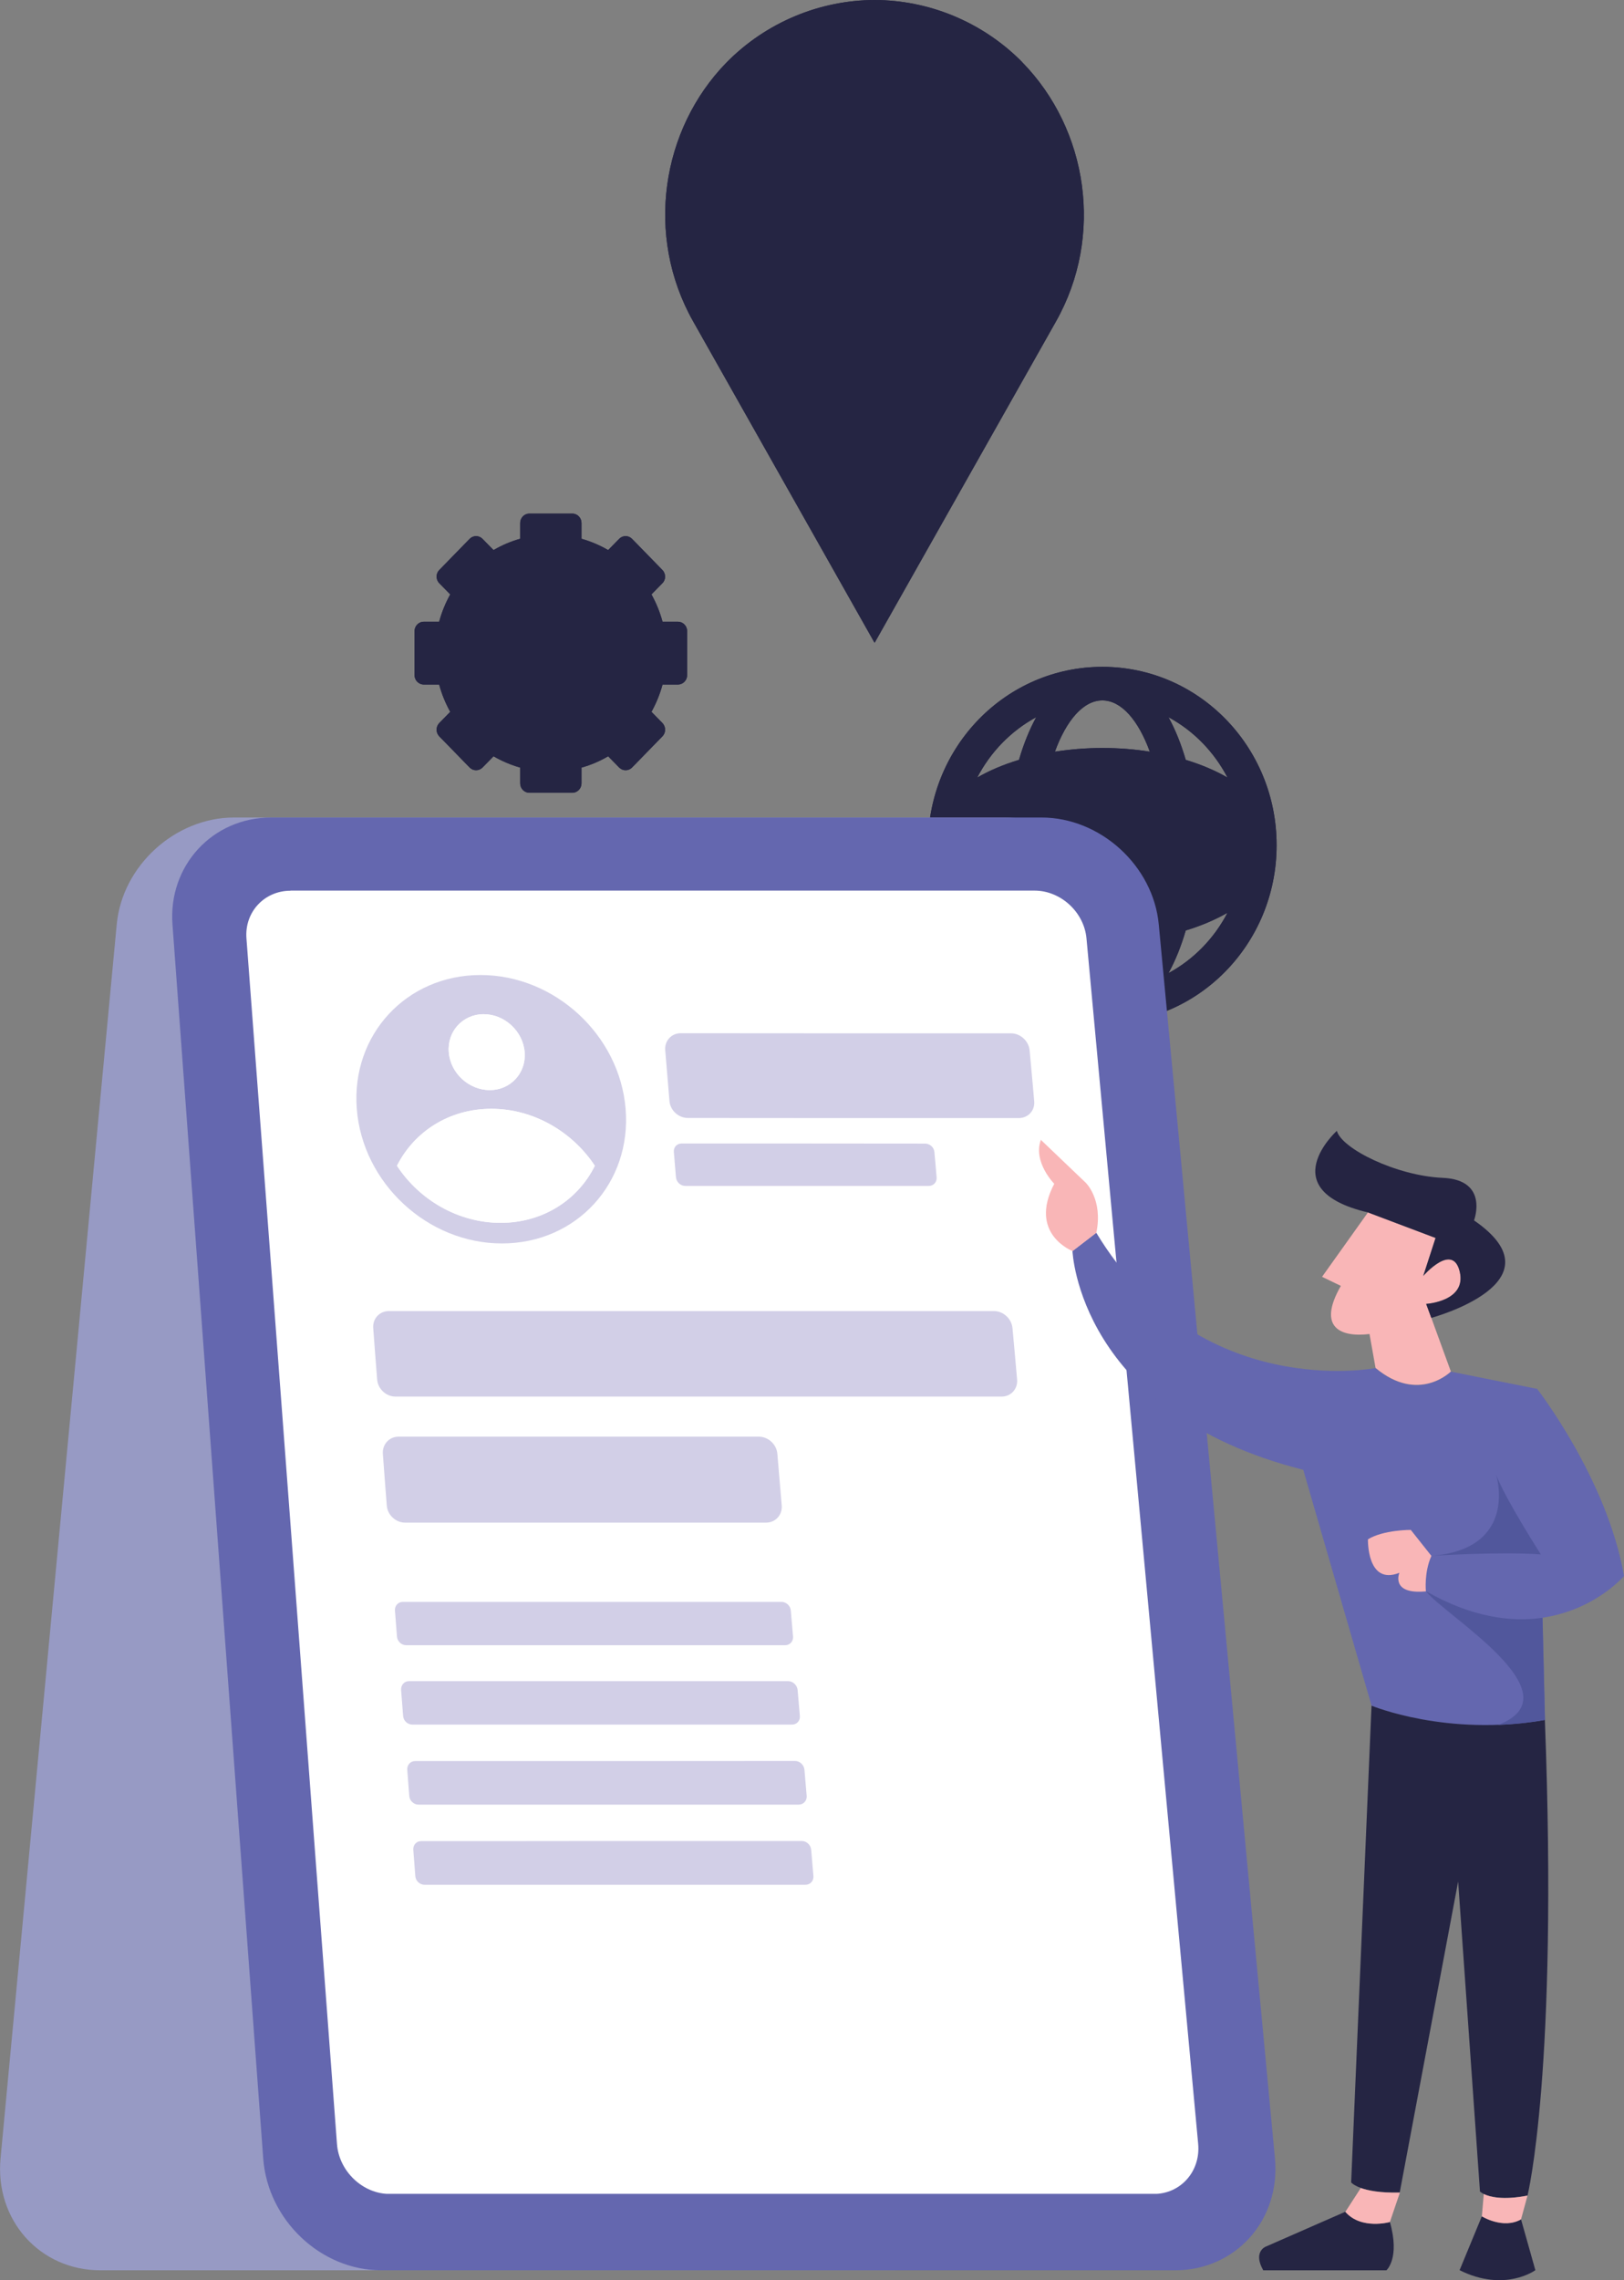 <svg xmlns="http://www.w3.org/2000/svg" xmlns:xlink="http://www.w3.org/1999/xlink" id="Layer_1" viewBox="0 0 145.11 203.7"><rect x="0" y="0" width="145.11" height="203.7" fill="#808080" stroke="none"/><defs><style>.cls-1{fill:#d2cfe7;}.cls-1,.cls-2,.cls-3,.cls-4,.cls-5,.cls-6,.cls-7,.cls-8,.cls-9,.cls-10,.cls-11,.cls-12,.cls-13{stroke-width:0px;}.cls-1,.cls-2,.cls-14,.cls-4,.cls-5,.cls-10,.cls-11,.cls-12,.cls-15{fill-rule:evenodd;}.cls-2,.cls-13{fill:#6467af;}.cls-3,.cls-14,.cls-9{fill:#fff;}.cls-3,.cls-7,.cls-8{clip-rule:evenodd;}.cls-16{clip-path:url(#clippath-2);}.cls-4{fill:#f9b6b7;}.cls-5{fill:#979ac4;}.cls-6,.cls-8,.cls-10,.cls-15{fill:#252543;}.cls-17{clip-path:url(#clippath-1);}.cls-18{clip-path:url(#clippath-4);}.cls-7{fill:none;}.cls-19{clip-path:url(#clippath);}.cls-11{fill:#252442;}.cls-12{fill:#51579c;}.cls-20{clip-path:url(#clippath-3);}.cls-21{clip-path:url(#clippath-5);}</style><clipPath id="clippath"><path id="SVGID-2" class="cls-8" d="m90.33,79.83c-2.74-1.04-4.47-2.6-4.47-4.33s1.74-3.29,4.47-4.33c-.21,1.38-.32,2.83-.32,4.33s.11,2.96.32,4.33m13.25.87c-1.56.31-3.28.48-5.08.48s-3.53-.17-5.08-.48c-.3-1.59-.47-3.35-.47-5.2s.17-3.61.47-5.2c1.56-.31,3.28-.48,5.08-.48s3.53.17,5.08.48c.3,1.59.47,3.35.47,5.2s-.17,3.61-.47,5.2Zm7.56-5.2c0,1.74-1.74,3.29-4.47,4.33.21-1.38.32-2.83.32-4.33s-.11-2.96-.32-4.33c2.74,1.04,4.47,2.6,4.47,4.33Zm-5.19-7.62c1.38.42,2.64.95,3.73,1.58-1.19-2.29-3.03-4.18-5.27-5.39.61,1.11,1.13,2.4,1.54,3.81Zm-11.69-.73c1.35-.21,2.77-.33,4.24-.33s2.89.11,4.24.33c-1.02-2.8-2.54-4.58-4.24-4.58s-3.22,1.78-4.24,4.58Zm-6.94,2.31c1.09-.63,2.34-1.16,3.73-1.58.41-1.41.93-2.7,1.54-3.81-2.24,1.21-4.08,3.1-5.27,5.39Zm3.73,13.66c-1.38-.42-2.64-.95-3.73-1.58,1.19,2.29,3.03,4.17,5.27,5.39-.61-1.11-1.13-2.4-1.54-3.81Zm11.69.73c-1.35.21-2.77.33-4.24.33s-2.89-.11-4.24-.33c1.02,2.8,2.54,4.58,4.24,4.58s3.22-1.78,4.24-4.58Zm6.94-2.31c-1.09.62-2.34,1.16-3.73,1.58-.41,1.41-.93,2.7-1.54,3.81,2.24-1.21,4.08-3.1,5.27-5.39Zm-11.18-21.97h0c8.6,0,15.57,7.13,15.57,15.93h0c0,8.8-6.97,15.93-15.57,15.93h0c-8.6,0-15.57-7.13-15.58-15.93h0c0-8.8,6.97-15.93,15.58-15.93Z"></path></clipPath><clipPath id="clippath-1"><path id="SVGID-3" class="cls-7" d="m24.23,73.03h68.83c5.26,0,9.99,4.31,10.48,9.55.85,8.98,1.7,18.01,2.55,27.05.86,9.08,1.71,18.21,2.58,27.36.87,9.21,1.74,18.46,2.61,27.73.88,9.32,1.76,18.69,2.64,28.08.52,5.52-3.51,10.01-8.92,10.01H34.06c-5.4,0-10.14-4.49-10.54-9.99-.69-9.38-1.38-18.75-2.07-28.08-.68-9.28-1.36-18.53-2.04-27.75-.67-9.15-1.34-18.26-2.01-27.36-.67-9.06-1.33-18.08-1.99-27.06-.38-5.23,3.57-9.54,8.82-9.54"></path></clipPath><clipPath id="clippath-2"><path id="SVGID-4" class="cls-7" d="m25.96,79.56h66.48c2.33,0,4.42,1.91,4.64,4.26.81,8.77,1.63,17.61,2.45,26.45.82,8.88,1.66,17.78,2.48,26.72.83,9.01,1.67,18.04,2.51,27.1.84,9.08,1.69,18.25,2.54,27.42.23,2.45-1.56,4.48-3.96,4.48H34.82c-2.41,0-4.53-2.03-4.71-4.46-.68-9.16-1.38-18.32-2.06-27.42-.68-9.06-1.35-18.1-2.03-27.11-.67-8.94-1.34-17.86-2.01-26.75-.66-8.84-1.33-17.66-1.99-26.44-.17-2.34,1.6-4.24,3.94-4.24"></path></clipPath><clipPath id="clippath-3"><path id="SVGID-6" class="cls-3" d="m43.22,90.6c1.87,0,3.51,1.52,3.66,3.39.15,1.86-1.25,3.39-3.12,3.39s-3.52-1.52-3.66-3.39c-.15-1.86,1.25-3.39,3.12-3.39m.68,8.45c-3.77,0-6.9,2.05-8.43,5.09,2.01,3.06,5.47,5.09,9.25,5.1,3.78,0,6.92-2.04,8.43-5.1-2.01-3.04-5.48-5.09-9.25-5.09Z"></path></clipPath><clipPath id="clippath-4"><path id="SVGID-8" class="cls-8" d="m78.15,31.56c-6.71,0-12.15-5.56-12.15-12.43s5.44-12.43,12.15-12.43,12.15,5.57,12.15,12.43-5.44,12.43-12.15,12.43m0,25.87l-16.22-28.73c-4.31-7.64-2.85-17.13,2.98-23.11C68.45,1.99,73.26.01,78.15,0c4.8.01,9.51,1.91,13.03,5.39h0c.06.07.12.13.19.2,5.83,5.98,7.3,15.48,2.99,23.12l-16.22,28.73Z"></path></clipPath><clipPath id="clippath-5"><path id="SVGID-10" class="cls-8" d="m49.22,51.28c3.81,0,6.9,3.16,6.9,7.06s-3.09,7.06-6.9,7.06-6.9-3.16-6.9-7.06,3.09-7.06,6.9-7.06m2.74-3.15c.84.24,1.64.58,2.38,1.01l.98-1c.32-.33.84-.33,1.16,0l2.71,2.78c.32.33.32.86,0,1.18l-.98,1c.42.76.76,1.58.99,2.44h1.38c.45,0,.82.38.82.84v3.93c0,.46-.37.84-.82.84h-1.38c-.23.86-.57,1.68-.99,2.44l.98,1c.32.33.32.86,0,1.19l-2.71,2.78c-.32.33-.84.33-1.16,0l-.98-1c-.74.43-1.54.78-2.38,1.01v1.41c0,.46-.37.84-.82.84h-3.84c-.45,0-.82-.38-.82-.84v-1.41c-.84-.24-1.64-.58-2.38-1.01l-.98,1c-.32.33-.84.33-1.16,0l-2.71-2.78c-.32-.33-.32-.86,0-1.19l.98-1c-.42-.76-.76-1.58-.99-2.44h-1.38c-.45,0-.82-.38-.82-.84v-3.93c0-.46.37-.84.82-.84h1.38c.23-.86.57-1.68.99-2.44l-.98-1c-.32-.33-.32-.86,0-1.18l2.71-2.78c.32-.33.84-.33,1.16,0l.98,1c.74-.43,1.54-.78,2.38-1.01v-1.41c0-.46.37-.84.82-.84h3.84c.45,0,.82.38.82.84v1.41Z"></path></clipPath></defs><path id="SVGID" class="cls-15" d="m90.33,79.83c-2.74-1.04-4.47-2.6-4.47-4.33s1.74-3.29,4.47-4.33c-.21,1.38-.32,2.83-.32,4.33s.11,2.96.32,4.33m13.25.87c-1.56.31-3.28.48-5.08.48s-3.53-.17-5.08-.48c-.3-1.59-.47-3.35-.47-5.2s.17-3.61.47-5.2c1.56-.31,3.28-.48,5.08-.48s3.53.17,5.08.48c.3,1.59.47,3.35.47,5.2s-.17,3.61-.47,5.2Zm7.56-5.2c0,1.74-1.74,3.29-4.47,4.33.21-1.38.32-2.83.32-4.33s-.11-2.96-.32-4.33c2.74,1.04,4.47,2.6,4.47,4.33Zm-5.19-7.62c1.38.42,2.64.95,3.73,1.58-1.19-2.29-3.03-4.18-5.27-5.39.61,1.11,1.13,2.4,1.54,3.81Zm-11.69-.73c1.35-.21,2.77-.33,4.24-.33s2.89.11,4.24.33c-1.02-2.8-2.54-4.58-4.24-4.58s-3.22,1.78-4.24,4.58Zm-6.94,2.31c1.09-.63,2.34-1.16,3.73-1.58.41-1.41.93-2.7,1.54-3.81-2.24,1.21-4.08,3.1-5.27,5.39Zm3.73,13.66c-1.38-.42-2.64-.95-3.73-1.58,1.19,2.29,3.03,4.17,5.27,5.39-.61-1.11-1.13-2.4-1.54-3.81Zm11.69.73c-1.35.21-2.77.33-4.24.33s-2.89-.11-4.24-.33c1.02,2.8,2.54,4.58,4.24,4.58s3.22-1.78,4.24-4.58Zm6.94-2.31c-1.09.62-2.34,1.16-3.73,1.58-.41,1.41-.93,2.7-1.54,3.81,2.24-1.21,4.08-3.1,5.27-5.39Zm-11.18-21.97h0c8.6,0,15.57,7.13,15.57,15.93h0c0,8.8-6.97,15.93-15.57,15.93h0c-8.6,0-15.57-7.13-15.58-15.93h0c0-8.8,6.97-15.93,15.58-15.93Z"></path><g class="cls-19"><rect class="cls-6" x="82.93" y="59.57" width="31.15" height="31.86"></rect></g><path class="cls-5" d="m89.74,73.03H20.91c-5.26,0-9.99,4.31-10.48,9.55-.85,8.98-1.7,18.01-2.55,27.05-.86,9.08-1.71,18.21-2.58,27.36-.87,9.21-1.74,18.46-2.61,27.73-.88,9.32-1.76,18.69-2.64,28.08-.52,5.52,3.51,10.01,8.92,10.01h70.94c5.4,0,10.14-4.49,10.54-9.99.69-9.38,1.38-18.75,2.07-28.08.68-9.28,1.36-18.53,2.04-27.75.67-9.15,1.34-18.26,2.01-27.36.67-9.06,1.33-18.08,1.99-27.06.38-5.23-3.57-9.54-8.82-9.54"></path><g class="cls-17"><rect class="cls-13" x="15.02" y="73.03" width="99.42" height="129.78"></rect></g><g class="cls-16"><rect class="cls-9" x="21.85" y="79.56" width="85.44" height="116.42"></rect></g><path class="cls-1" d="m42.94,87.1c6.61,0,12.42,5.35,12.96,11.95.55,6.63-4.39,12.03-11.05,12.03s-12.46-5.4-12.97-12.03c-.51-6.61,4.44-11.95,11.05-11.95"></path><path id="SVGID-5" class="cls-14" d="m43.22,90.6c1.87,0,3.51,1.52,3.66,3.39.15,1.86-1.25,3.39-3.12,3.39s-3.52-1.52-3.66-3.39c-.15-1.86,1.25-3.39,3.12-3.39m.68,8.45c-3.77,0-6.9,2.05-8.43,5.09,2.01,3.06,5.47,5.09,9.25,5.1,3.78,0,6.92-2.04,8.43-5.1-2.01-3.04-5.48-5.09-9.25-5.09Z"></path><g class="cls-20"><rect class="cls-9" x="35.46" y="90.6" width="17.68" height="18.64"></rect></g><path class="cls-1" d="m60.83,92.3c4.92,0,9.84.01,14.76.01h14.75c.84,0,1.58.69,1.66,1.52.14,1.51.28,3.01.41,4.54.08.83-.54,1.51-1.38,1.51h-14.78c-4.93,0-9.86-.01-14.79-.01-.83,0-1.57-.67-1.64-1.51-.13-1.52-.25-3.04-.38-4.55-.07-.82.55-1.51,1.38-1.51"></path><path class="cls-1" d="m60.91,102.15c7.25,0,14.5,0,21.75.01.42,0,.79.33.83.74.07.77.14,1.52.2,2.27.04.43-.28.77-.69.77h-21.77c-.42,0-.79-.34-.83-.77-.06-.75-.13-1.51-.19-2.27-.03-.43.28-.75.7-.75"></path><path class="cls-1" d="m34.74,117.12h54.07c.84,0,1.58.68,1.66,1.53.14,1.53.28,3.06.41,4.58.08.84-.55,1.53-1.38,1.53h-54.16c-.84,0-1.58-.69-1.64-1.53-.12-1.52-.24-3.05-.35-4.58-.07-.86.57-1.53,1.4-1.53"></path><path class="cls-1" d="m35.61,128.34h32.19c.85,0,1.59.69,1.66,1.53.13,1.53.26,3.08.39,4.62.07.84-.56,1.53-1.4,1.53h-32.25c-.84,0-1.58-.69-1.64-1.53-.12-1.54-.24-3.09-.35-4.62-.06-.84.57-1.53,1.4-1.53"></path><path class="cls-1" d="m35.99,143.1h33.84c.42,0,.8.35.83.77.07.78.13,1.56.2,2.32.04.43-.28.78-.7.78h-33.87c-.42,0-.79-.35-.82-.78-.06-.77-.12-1.55-.18-2.32-.03-.42.28-.77.7-.77"></path><path class="cls-1" d="m36.53,150.18h33.9c.42,0,.8.36.84.79.07.78.13,1.54.2,2.32.04.43-.28.77-.7.77h-33.93c-.42,0-.79-.34-.82-.77-.06-.78-.12-1.54-.18-2.32-.03-.43.28-.79.7-.79"></path><path class="cls-1" d="m37.08,157.32h16.98c5.66,0,11.32-.01,16.98-.01.42,0,.8.35.84.78.07.78.13,1.57.2,2.35.03.41-.28.77-.71.77h-33.98c-.42,0-.79-.35-.82-.77-.06-.77-.12-1.56-.18-2.34-.03-.43.28-.78.7-.78"></path><path class="cls-1" d="m37.64,164.47c5.67,0,11.34,0,17-.01,5.66,0,11.34,0,17,0,.42,0,.8.34.84.78.07.79.13,1.56.2,2.34.04.44-.28.79-.71.79h-34.04c-.42,0-.79-.34-.82-.78-.06-.78-.12-1.54-.18-2.34-.03-.44.28-.78.7-.78"></path><path class="cls-2" d="m97.95,110.12l-2.12,1.63s.53,14.48,20.62,19.55l6.11,21.09s6.73,2.81,15.49,1.27l-.71-29.59-7.7-1.54s-2.88,2.9-6.73-.32c0,0-15.8,3.08-24.95-12.08"></path><path class="cls-10" d="m122.55,152.38l-1.82,42.58s.8.99,4.34.9l5.22-27.78,1.95,27.69s.97,1,4.25.36c0,0,2.75-11.04,1.55-42.49-8.76,1.54-15.49-1.27-15.49-1.27"></path><path class="cls-10" d="m112.86,202.81h11.02s1.24-1.06.31-4.32c0,0-2.57.72-3.98-.91l-7.12,3.12s-1.15.45-.22,2.1"></path><path class="cls-10" d="m132.41,197.99s1.9,1.18,3.5.27l1.28,4.54s-2.74,2.01-6.77,0l1.99-4.82Z"></path><path class="cls-2" d="m133.7,131.74s.81-3.52,3.63-7.69c0,0,6.28,8.05,7.78,16.74,0,0-6.55,7.69-17.7,1.36,0,0-.18-1.67.49-3.17,0,0,6.11-.4,9.78-.13,0,0-3.19-4.98-3.99-7.11"></path><path class="cls-4" d="m136.48,196.14c-2.21.43-3.38.11-3.9-.14l-.17,1.99s1.9,1.18,3.5.27l.58-2.13Z"></path><path class="cls-4" d="m125.07,195.87c-1.76.04-2.84-.18-3.48-.41l-1.38,2.13c1.42,1.63,3.98.91,3.98.91l.89-2.62Z"></path><path class="cls-4" d="m92.99,101.81l4.03,3.85s1.56,1.51.94,4.47l-2.12,1.63s-3.99-1.52-1.64-6.01c0,0-1.93-1.95-1.19-3.94"></path><path class="cls-4" d="m122.23,137.51s-.11,4.16,2.81,2.99c0,0-.83,1.96,2.37,1.66,0,0-.18-1.67.49-3.17l-1.84-2.32s-2.43-.02-3.83.84"></path><path class="cls-12" d="m137.82,144.52c-2.77.4-6.27-.02-10.4-2.37,1.62,2.13,13.57,9.19,6.45,11.94,1.32-.05,2.72-.18,4.18-.44l-.22-9.13Z"></path><path class="cls-12" d="m127.9,138.99s6.11-.4,9.78-.13c0,0-3.19-4.98-3.99-7.11,0,0,2.07,6.62-5.8,7.24"></path><path class="cls-4" d="m122.23,108.31l-4.1,5.75,1.68.81c-2.15,3.75,0,4.61,2.56,4.3h0s.54,3.03.54,3.03c3.85,3.21,6.73.32,6.73.32l-2.2-6.04s3.63-.21,3-2.88c-.63-2.66-3.26.38-3.26.38l1.1-3.39-6.04-2.28Z"></path><path class="cls-11" d="m119.45,101.02s-5.82,5.26,2.78,7.29l6.04,2.28-1.1,3.39s2.63-3.04,3.26-.38c.63,2.66-3,2.88-3,2.88l.46,1.25s11.83-3.19,3.82-8.71c0,0,1.37-3.62-2.79-3.8-4.16-.18-9.07-2.62-9.47-4.21"></path><path id="SVGID-7" class="cls-15" d="m78.15,31.56c-6.71,0-12.15-5.56-12.15-12.43s5.44-12.43,12.15-12.43,12.15,5.57,12.15,12.43-5.44,12.43-12.15,12.43m0,25.87l-16.22-28.73c-4.31-7.64-2.85-17.13,2.98-23.11C68.45,1.99,73.26.01,78.15,0c4.8.01,9.51,1.91,13.03,5.39h0c.06.07.12.13.19.2,5.83,5.98,7.3,15.48,2.99,23.12l-16.22,28.73Z"></path><g class="cls-18"><rect class="cls-6" x="57.62" width="41.06" height="57.43"></rect></g><path id="SVGID-9" class="cls-15" d="m49.22,51.28c3.81,0,6.9,3.16,6.9,7.06s-3.09,7.06-6.9,7.06-6.9-3.16-6.9-7.06,3.09-7.06,6.9-7.06m2.74-3.15c.84.24,1.64.58,2.38,1.01l.98-1c.32-.33.84-.33,1.16,0l2.71,2.78c.32.33.32.86,0,1.18l-.98,1c.42.76.76,1.58.99,2.44h1.38c.45,0,.82.38.82.84v3.93c0,.46-.37.84-.82.84h-1.38c-.23.86-.57,1.68-.99,2.44l.98,1c.32.33.32.86,0,1.19l-2.71,2.78c-.32.33-.84.33-1.16,0l-.98-1c-.74.43-1.54.78-2.38,1.01v1.41c0,.46-.37.84-.82.84h-3.84c-.45,0-.82-.38-.82-.84v-1.41c-.84-.24-1.64-.58-2.38-1.01l-.98,1c-.32.33-.84.33-1.16,0l-2.71-2.78c-.32-.33-.32-.86,0-1.19l.98-1c-.42-.76-.76-1.58-.99-2.44h-1.38c-.45,0-.82-.38-.82-.84v-3.93c0-.46.37-.84.82-.84h1.38c.23-.86.57-1.68.99-2.44l-.98-1c-.32-.33-.32-.86,0-1.18l2.71-2.78c.32-.33.84-.33,1.16,0l.98,1c.74-.43,1.54-.78,2.38-1.01v-1.41c0-.46.37-.84.82-.84h3.84c.45,0,.82.38.82.84v1.41Z"></path><g class="cls-21"><rect class="cls-6" x="37.03" y="45.88" width="24.37" height="24.92"></rect></g></svg>